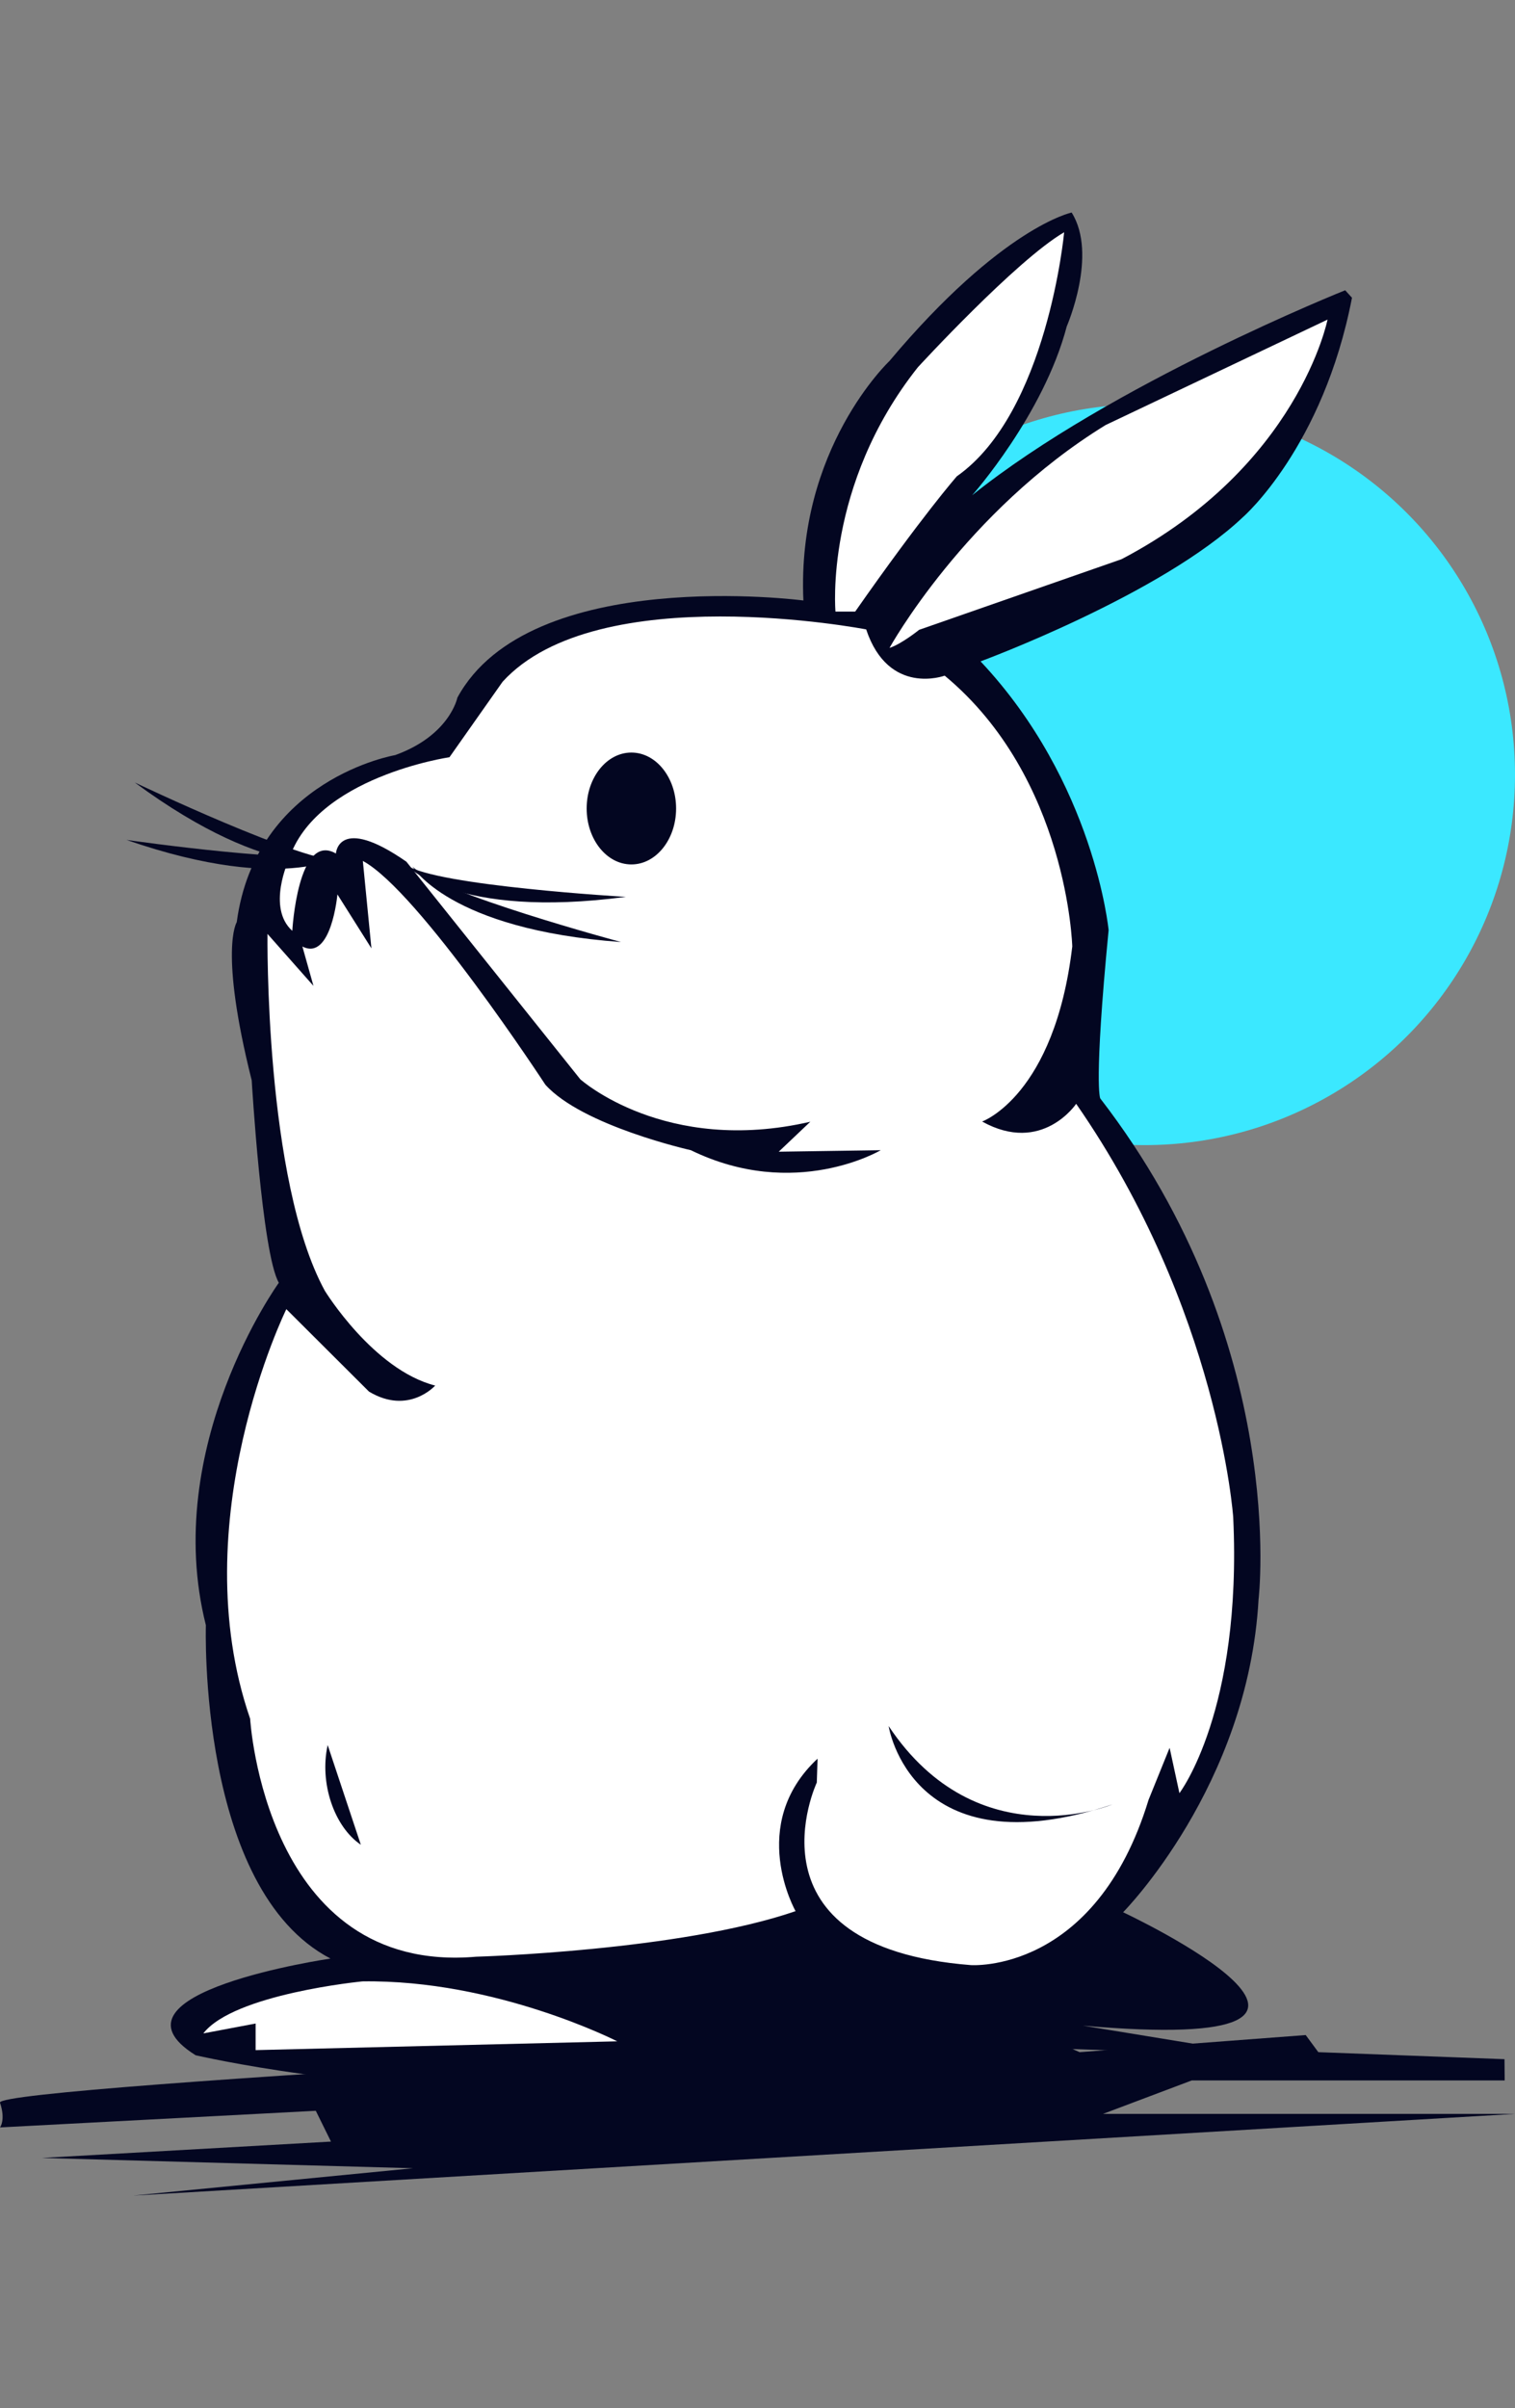 <svg xmlns="http://www.w3.org/2000/svg" width="90" height="143" fill="none"><rect width="100%" height="100%" fill="#808080" stroke="none"/><circle cx="68" cy="46" r="22" fill="#3BE8FF"/><g clip-path="url(#a)"><path fill="#030621" d="M64.237 120.279c20.752 1.832 2.482-6.725 2.482-6.725s7.43-7.497 8.047-18.58c0 0 1.832-15.19-9.406-29.75 0 0-.396-.776.498-9.99 0 0-.825-8.746-7.607-15.96 0 0 10.745-3.96 15.601-8.579 0 0 4.75-4.134 6.464-13.014l-.404-.444S66.037 22.77 57.752 29.41c0 0 4.24-4.77 5.62-10.03 0 0 1.861-4.27.29-6.759 0 0-4.126.845-10.822 8.815 0 0-5.522 5.195-5.114 14.222 0 0-16.266-2.135-20.555 5.77 0 0-.441 2.236-3.694 3.412 0 0-8.271 1.395-9.414 9.924 0 0-1.061 1.616.89 9.39 0 0 .607 10.284 1.611 12.019 0 0-7.015 9.7-4.334 20.335 0 0-.501 15.671 7.403 19.796 0 0-13.96 2.037-8.01 5.742 0 0 10.406 2.408 20.139 1.726h9.027l23.963-1.314-1.665-.804 12.27.437-11.12-1.82v.008z"/><path fill="#030621" d="m77.57 120.846-13.439 1.016-2.624-1.187S-.347 123.833 0 124.862c.347 1.028 0 1.469 0 1.469l18.76-.988.902 1.829-17.177.971 22.053.612-16.633 1.624L90 125.527H65.527l5.272-1.987h18.589l-.012-1.261-11.06-.417-.746-1.012v-.004z"/><path fill="#fff" d="M48.522 105.853s-4.583 9.753 9.145 10.839c0 0 7.403.551 10.565-9.815l1.25-3.089.583 2.693s3.734-4.864 3.195-16.384c0 0-.845-12.329-9.329-24.55 0 0-2.024 3.031-5.587 1.052 0 0 4.306-1.53 5.355-10.394 0 0-.258-10.01-7.579-16.083 0 0-3.334 1.24-4.664-2.746 0 0-15.96-3.085-21.6 3.11l-3.155 4.48s-7.966 1.163-9.545 6.089c0 0-1.326 2.848.208 4.22 0 0 .33-5.901 2.591-4.591 0 0 .127-2.335 4.187.485l10.33 12.92s5.027 4.518 13.666 2.522l-1.877 1.78 6.06-.09s-5.089 3.02-11.28 0c0 0-6.443-1.44-8.643-3.89 0 0-7.521-11.5-10.843-13.287l.51 5.191-2.02-3.203s-.363 3.978-2.081 3.093l.657 2.338-2.73-3.085s-.184 14.622 3.407 21.192c0 0 2.873 4.685 6.554 5.628 0 0-1.575 1.77-3.93.359L17.01 77.74s-6.195 12.598-2.15 24.322c0 0 .88 15.213 13.426 14.132 0 0 12.12-.343 18.976-2.706 0 0-2.914-5.117 1.306-9.055l-.045 1.412v.008zm1.11-69.53s-.682-7.485 4.893-14.512c0 0 5.835-6.354 8.692-8.019 0 0-.992 10.716-6.374 14.491 0 0-2.049 2.33-6.04 8.035h-1.171v.005z"/><path fill="#fff" d="M52.843 38.473s4.47-8.096 12.839-13.234l13.181-6.26s-1.722 8.72-12.234 14.226L54.602 37.4s-1.036.837-1.754 1.073h-.005zm-40.768 82.275 3.11-.587v1.579l21.482-.522s-7.203-3.681-15.14-3.559c0 0-7.636.739-9.448 3.089h-.004z"/><path fill="#030621" d="M37.508 51.332c1.467 0 2.656-1.487 2.656-3.322 0-1.834-1.19-3.322-2.657-3.322s-2.656 1.488-2.656 3.322c0 1.835 1.19 3.322 2.657 3.322zm-16.071 58.214c-1.592-1.077-2.47-3.672-1.971-5.921.67 2.012 1.302 3.909 1.97 5.921zm31.353-7.047s1.33 8.639 13.292 4.652c0 0-7.974 3.322-13.291-4.652zM20.331 51.1s-4.069 1.453-12.328-4.636c0 0 10.181 4.856 12.328 4.636zm3.812.273s2.864 3.232 13.038 1.885c0 0-11.26-.657-13.038-1.885z"/><path fill="#030621" d="M20.662 50.639s-3.453 2.595-13.15-.764c0 0 11.166 1.612 13.15.764zm3.844.816s2.15 3.746 12.385 4.485c0 0-10.891-2.922-12.385-4.485z"/></g><defs><clipPath id="a"><path fill="#fff" d="M0 12.625h90v117.75H0z"/></clipPath></defs></svg>